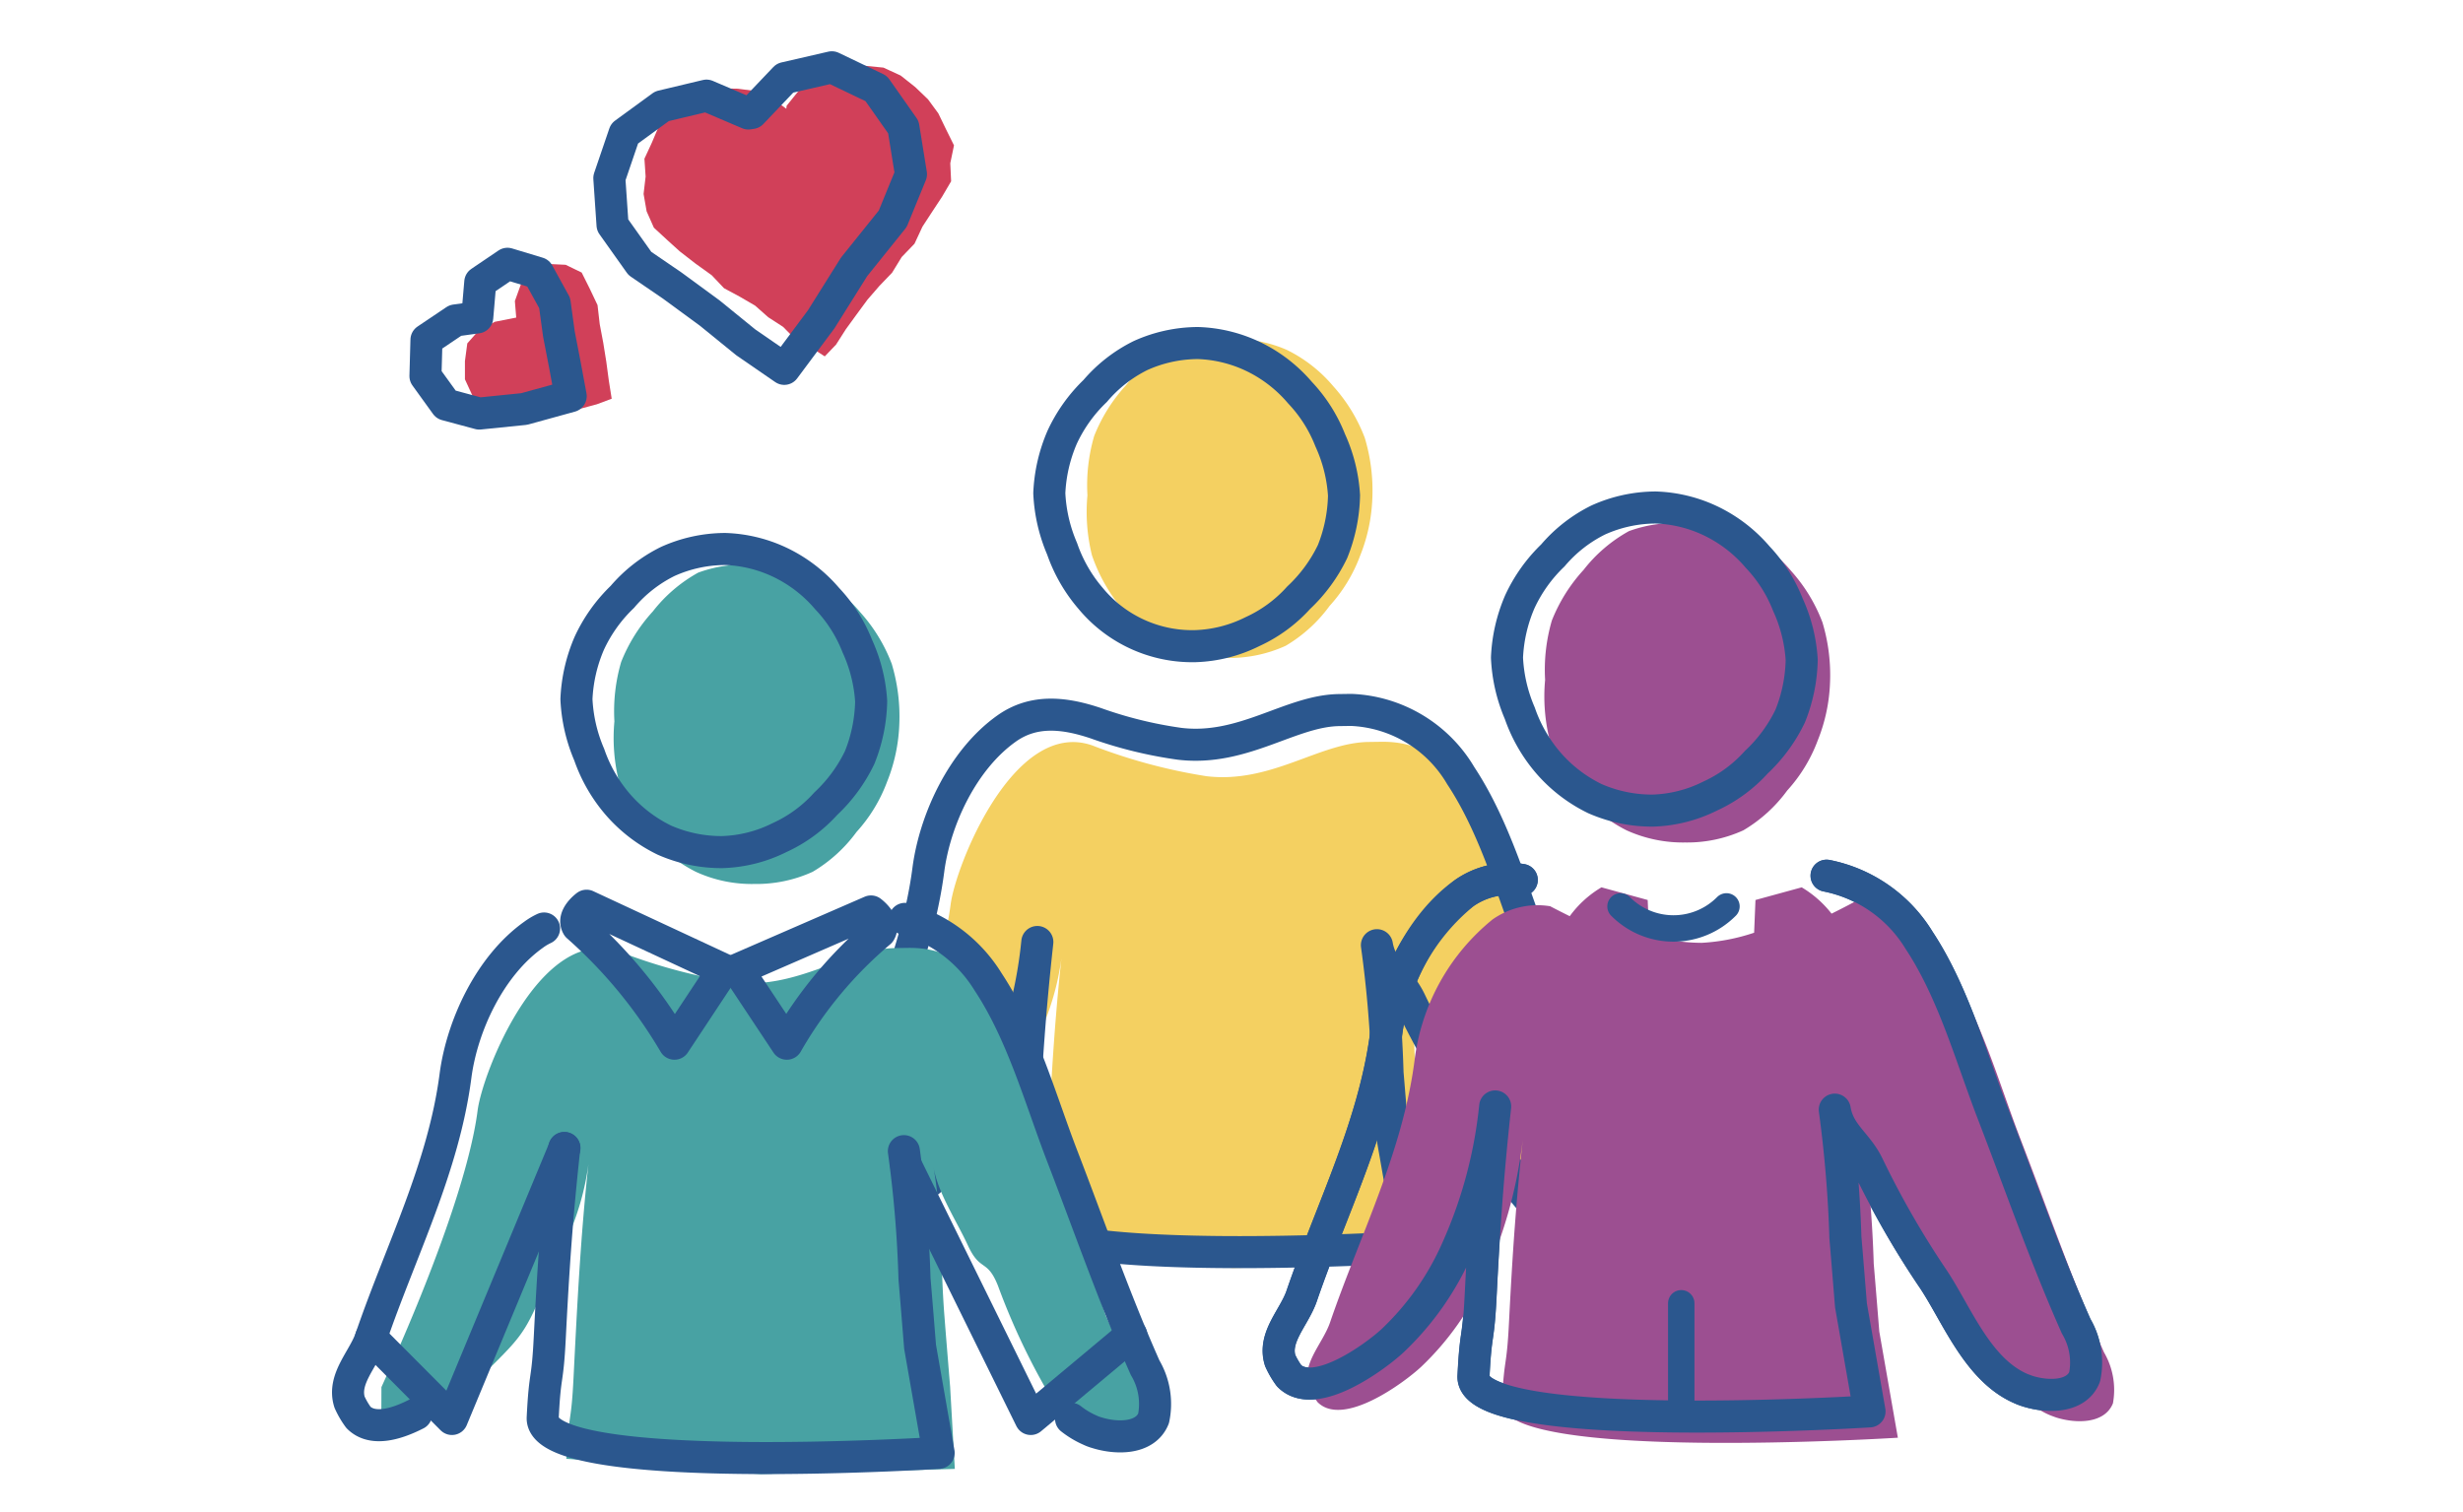 <?xml version="1.0" encoding="utf-8" ?>
<!DOCTYPE svg PUBLIC "-//W3C//DTD SVG 1.1//EN" "http://www.w3.org/Graphics/SVG/1.1/DTD/svg11.dtd">
<svg xmlns="http://www.w3.org/2000/svg" id="Layer_1" data-name="Layer 1" viewBox="0 0 146 89.664"><defs><style>.cls-1{fill:#d14059;}.cls-1,.cls-3,.cls-4,.cls-7{fill-rule:evenodd;}.cls-2,.cls-6{fill:none;stroke:#2b578e;stroke-linecap:round;stroke-linejoin:round;}.cls-2{stroke-width:1.9px;}.cls-3{fill:#f4d061;}.cls-4,.cls-5{fill:#9c4f91;}.cls-6{stroke-width:1.566px;}.cls-7{fill:#48a2a3;}</style></defs><title>Artboard 1 copy 5</title><g id="Group-45"><polygon id="Path" class="cls-1" points="46.63 6.269 46.61 6.449 45.77 5.819 44.79 5.399 43.73 5.259 42.65 5.239 41.69 5.749 40.65 6.029 39.76 6.649 39.06 7.469 38.64 8.459 38.2 9.409 38.27 10.469 38.15 11.499 38.33 12.529 38.76 13.499 39.54 14.219 40.29 14.899 41.23 15.629 42.19 16.319 42.92 17.089 43.85 17.589 44.76 18.119 45.54 18.809 46.42 19.379 47.17 20.139 48.11 20.629 48.89 21.129 49.56 20.429 50.14 19.519 50.78 18.639 51.42 17.769 52.13 16.949 52.88 16.169 53.45 15.239 54.21 14.449 54.68 13.439 55.28 12.519 55.84 11.669 56.38 10.749 56.33 9.679 56.55 8.619 56.07 7.649 55.62 6.719 55.01 5.889 54.26 5.169 53.39 4.479 52.37 4.009 51.26 3.899 50.15 3.659 49.13 4.169 48.04 4.519 47.33 5.399 46.63 6.269"/><polygon id="Path-2" data-name="Path" class="cls-1" points="30.6 18.829 29.33 19.079 28.39 19.579 27.7 20.359 27.56 21.409 27.56 22.489 28.02 23.489 28.79 24.229 29.71 24.779 30.79 24.709 31.7 24.659 32.61 24.629 33.53 24.509 34.45 24.219 35.38 23.969 36.26 23.639 36.09 22.569 35.94 21.449 35.76 20.329 35.55 19.219 35.42 18.089 34.96 17.119 34.48 16.159 33.53 15.699 32.49 15.649 31.52 15.999 30.88 16.849 30.52 17.849 30.6 18.829"/><polygon id="Path-3" data-name="Path" class="cls-2" points="44.56 6.699 44.36 6.729 41.88 5.669 39.24 6.299 37.02 7.919 36.12 10.559 36.31 13.339 37.93 15.619 39.86 16.939 42.07 18.559 44.21 20.299 46.49 21.869 48.68 18.929 50.63 15.819 52.92 12.969 54 10.329 53.55 7.539 51.94 5.249 49.31 3.989 46.53 4.629 44.56 6.699"/><polygon id="Path-4" data-name="Path" class="cls-2" points="28.29 18.819 26.99 18.999 25.28 20.149 25.22 22.299 26.44 23.989 28.41 24.519 31.07 24.249 33.83 23.489 33.48 21.609 33.13 19.799 32.88 17.969 31.9 16.189 30.08 15.639 28.47 16.729 28.29 18.819"/><path id="Path-5" data-name="Path" class="cls-3" d="M72.76,39.009a8.026,8.026,0,0,0,3.45-.72,8.692,8.692,0,0,0,2.6-2.36,9.152,9.152,0,0,0,1.81-2.97,10.122,10.122,0,0,0,.73-3.45,10.852,10.852,0,0,0-.45-3.55,9.69,9.69,0,0,0-1.85-3.04,8.519,8.519,0,0,0-2.76-2.17,7.657,7.657,0,0,0-3.39-.64,7.867,7.867,0,0,0-3.47.44,8.797,8.797,0,0,0-2.69,2.3,9.763,9.763,0,0,0-1.88,3,10.415,10.415,0,0,0-.4,3.52,10.684,10.684,0,0,0,.27,3.56,10.068,10.068,0,0,0,1.76,3.14,8.823,8.823,0,0,0,2.8,2.22,8.084,8.084,0,0,0,3.47.72"/><path id="Path-6" data-name="Path" class="cls-3" d="M93.59,65.789s-3.39-10.05-5.57-15.85c-1.28-3.42-2.56-6.01-6.16-5.96,0,0-.69.01-.7.01-2.94.02-5.79,2.49-9.65,2.03a32.808,32.808,0,0,1-6.78-1.83c-4.63-1.59-8.08,7.12-8.38,9.44-.46,3.59-2.65,9.7-5.7,16.39l-.01,2.84a10.381,10.381,0,0,0,4.9-2.44c2.81-2.85,3.34-3.11,4.26-5.15,1.38-3.09,2.67-5.13,3.12-8.46-.46,4.19-.67,8.4-.88,12.61-.14,2.85-.28,2-.43,4.85l11.48.91,11.55-.31-.28-4.88s-.29-3.54-.33-4.1c-.25-3.06-.12-5.8-.65-8.89.26,1.51,1.38,3.2,2.03,4.61.74,1.61,1.14.77,1.79,2.41a40.39,40.39,0,0,0,4.36,8.56c.21.32,4.19-.91,4.45-1.37Z"/><path id="Path-7" data-name="Path" class="cls-2" d="M93.06,72.729a2.366,2.366,0,0,1-.4-.15c-2.55-1.1-3.77-4.33-5.16-6.44a51.9,51.9,0,0,1-3.88-6.73c-.64-1.38-1.74-1.88-2-3.37a69.574,69.574,0,0,1,.63,7.58c.05.55.33,4.02.33,4.02l1.1,6.29s-23.64,1.49-23.47-2.09c.14-2.8.28-1.96.42-4.76.21-4.13.41-7.11.86-11.23a27.134,27.134,0,0,1-2.26,8.46,16.694,16.694,0,0,1-3.8,5.41c-1.04.96-4.64,3.62-6.15,2.1a4.905,4.905,0,0,1-.53-.91c-.43-1.38.83-2.53,1.27-3.81,1.77-5.17,4.3-10.07,5.01-15.53.39-2.98,2.04-6.53,4.63-8.37,1.64-1.17,3.48-.93,5.3-.32a24.891,24.891,0,0,0,4.97,1.22c3.79.45,6.59-1.98,9.48-2,.01,0,.68-.01.68-.01a7.909,7.909,0,0,1,6.5,3.9c2.03,3.07,3.08,6.9,4.38,10.29,1.62,4.2,3.1,8.47,4.93,12.59a4.211,4.211,0,0,1,.5,3.01C95.94,73.109,94.23,73.099,93.06,72.729Z"/><path id="Path-8" data-name="Path" class="cls-2" d="M70.86,38.309a8.129,8.129,0,0,0,3.38-.86,8.346,8.346,0,0,0,2.74-2.01,9.2,9.2,0,0,0,2.01-2.74,9.422,9.422,0,0,0,.68-3.33,9.214,9.214,0,0,0-.82-3.27,8.739,8.739,0,0,0-1.79-2.82,8.457,8.457,0,0,0-2.67-2.09,8.189,8.189,0,0,0-3.37-.85,8.32,8.32,0,0,0-3.41.74,8.423,8.423,0,0,0-2.69,2.1,9.088,9.088,0,0,0-1.96,2.75,9.37,9.37,0,0,0-.76,3.31,9.417,9.417,0,0,0,.76,3.3,9.035,9.035,0,0,0,1.69,2.94,7.812,7.812,0,0,0,6.21,2.83Z"/><path id="Path-9" data-name="Path" class="cls-4" d="M99.89,49.949a8.026,8.026,0,0,0,3.45-.72,8.692,8.692,0,0,0,2.6-2.36,9.152,9.152,0,0,0,1.81-2.97,10.122,10.122,0,0,0,.73-3.45,10.852,10.852,0,0,0-.45-3.55,9.69,9.69,0,0,0-1.85-3.04,8.519,8.519,0,0,0-2.76-2.17,7.657,7.657,0,0,0-3.39-.64,7.867,7.867,0,0,0-3.47.44,8.797,8.797,0,0,0-2.69,2.3,9.763,9.763,0,0,0-1.88,3,10.415,10.415,0,0,0-.4,3.52,10.684,10.684,0,0,0,.27,3.56,10.067,10.067,0,0,0,1.76,3.14,8.824,8.824,0,0,0,2.8,2.22,8.085,8.085,0,0,0,3.47.72"/><path id="Path-10" data-name="Path" class="cls-2" d="M108.27,51.919a8.307,8.307,0,0,1,5.48,3.83c2.03,3.07,3.08,6.9,4.38,10.29,1.62,4.2,3.1,8.47,4.93,12.59a4.211,4.211,0,0,1,.5,3.01c-.5,1.23-2.2,1.21-3.37.84a2.366,2.366,0,0,1-.4-.15c-2.55-1.1-3.77-4.33-5.16-6.44a51.902,51.902,0,0,1-3.88-6.73c-.64-1.38-1.74-1.88-2-3.37a69.574,69.574,0,0,1,.63,7.58c.05.55.33,4.02.33,4.02l1.1,6.29s-23.64,1.49-23.47-2.09c.14-2.8.28-1.96.42-4.76.21-4.13.41-7.11.86-11.23a27.134,27.134,0,0,1-2.26,8.46,16.694,16.694,0,0,1-3.8,5.41c-1.04.96-4.64,3.62-6.15,2.1a4.905,4.905,0,0,1-.53-.91c-.43-1.38.83-2.53,1.27-3.81,1.77-5.17,4.3-10.07,5.01-15.53.39-2.98,2.04-6.53,4.63-8.37a4.69,4.69,0,0,1,3.41-.78"/><path id="Path-11" data-name="Path" class="cls-2" d="M97.99,48.059a8.129,8.129,0,0,0,3.38-.86,8.346,8.346,0,0,0,2.74-2.01,9.2,9.2,0,0,0,2.01-2.74,9.422,9.422,0,0,0,.68-3.33,9.214,9.214,0,0,0-.82-3.27,8.739,8.739,0,0,0-1.79-2.82,8.457,8.457,0,0,0-2.67-2.09,8.189,8.189,0,0,0-3.37-.85,8.32,8.32,0,0,0-3.41.74,8.423,8.423,0,0,0-2.69,2.1,9.088,9.088,0,0,0-1.96,2.75,9.37,9.37,0,0,0-.76,3.31,9.417,9.417,0,0,0,.76,3.3,9.035,9.035,0,0,0,1.69,2.94,8.643,8.643,0,0,0,2.76,2.12A8.418,8.418,0,0,0,97.99,48.059Z"/><path id="Path-12" data-name="Path" class="cls-5" d="M124.72,80.179c-1.83-4.12-3.31-8.39-4.93-12.59-1.31-3.39-2.35-7.22-4.38-10.29a8.307,8.307,0,0,0-5.48-3.83s-.53.29-1.36.7a6.406,6.406,0,0,0-1.77-1.56l-2.74.75-.08,1.94a11.726,11.726,0,0,1-3.11.6,10.835,10.835,0,0,1-3.11-.47l-.09-2.07-2.74-.75a6.269,6.269,0,0,0-1.88,1.71c-.71-.35-1.16-.59-1.16-.59a4.643,4.643,0,0,0-3.41.78,12.735,12.735,0,0,0-4.63,8.37c-.71,5.46-3.24,10.36-5.01,15.53-.44,1.27-1.7,2.43-1.27,3.81a5.149,5.149,0,0,0,.53.91c1.51,1.52,5.11-1.13,6.15-2.1a16.802,16.802,0,0,0,3.8-5.41,27.41,27.41,0,0,0,2.26-8.46c-.45,4.12-.65,7.1-.86,11.23-.14,2.8-.28,1.96-.42,4.76-.18,3.58,23.47,2.09,23.47,2.09l-1.1-6.29s-.28-3.48-.33-4.02a72.163,72.163,0,0,0-.63-7.58c.25,1.49,1.36,1.99,2,3.37a52.394,52.394,0,0,0,3.88,6.73c1.39,2.12,2.61,5.34,5.16,6.44.12.05.26.1.4.15,1.17.37,2.88.39,3.37-.84A4.423,4.423,0,0,0,124.72,80.179Z"/><path id="Path-13" data-name="Path" class="cls-6" d="M96.06,53.739a4.424,4.424,0,0,0,6.28,0"/><path id="Path-14" data-name="Path" class="cls-2" d="M90.21,52.169a4.644,4.644,0,0,0-3.41.78,12.735,12.735,0,0,0-4.63,8.37c-.71,5.46-3.24,10.36-5.01,15.53-.44,1.27-1.7,2.43-1.27,3.81a5.149,5.149,0,0,0,.53.91c1.51,1.52,5.11-1.13,6.15-2.1a16.801,16.801,0,0,0,3.8-5.41,27.41,27.41,0,0,0,2.26-8.46c-.45,4.12-.65,7.1-.86,11.23-.14,2.8-.28,1.96-.42,4.76-.18,3.58,23.47,2.09,23.47,2.09l-1.1-6.29s-.28-3.48-.33-4.02a72.163,72.163,0,0,0-.63-7.58c.25,1.49,1.36,1.99,2,3.37a53.601,53.601,0,0,0,3.88,6.73c1.39,2.12,2.61,5.34,5.16,6.44.12.05.26.1.4.15,1.17.37,2.88.39,3.37-.84a4.211,4.211,0,0,0-.5-3.01c-1.83-4.12-3.31-8.39-4.93-12.59-1.31-3.39-2.35-7.22-4.38-10.29a8.307,8.307,0,0,0-5.48-3.83"/><line id="Path-15" data-name="Path" class="cls-6" x1="99.66" y1="77.269" x2="99.66" y2="83.669"/><path id="Path-16" data-name="Path" class="cls-7" d="M65.55,78.009s-3.39-10.05-5.57-15.85c-1.28-3.42-2.56-6.01-6.16-5.96,0,0-.69.01-.7.01-2.94.02-5.79,2.49-9.65,2.03a32.808,32.808,0,0,1-6.78-1.83c-4.63-1.59-8.08,7.12-8.38,9.44-.46,3.59-2.65,9.7-5.7,16.39l-.01,2.84a10.381,10.381,0,0,0,4.9-2.44c2.81-2.85,3.34-3.11,4.26-5.15,1.38-3.09,2.67-5.13,3.12-8.46-.46,4.19-.67,8.4-.88,12.61-.14,2.85-.28,2-.43,4.85l11.48.91,11.55-.31-.28-4.88s-.29-3.54-.33-4.1c-.25-3.06-.12-5.8-.65-8.89.26,1.51,1.38,3.2,2.03,4.61.74,1.61,1.14.77,1.79,2.41a40.391,40.391,0,0,0,4.36,8.56c.21.32,4.6-.24,4.86-.7Z"/><path id="Path-17" data-name="Path" class="cls-7" d="M44.72,52.409a8.026,8.026,0,0,0,3.45-.72,8.692,8.692,0,0,0,2.6-2.36,9.152,9.152,0,0,0,1.81-2.97,10.122,10.122,0,0,0,.73-3.45,10.852,10.852,0,0,0-.45-3.55,9.69,9.69,0,0,0-1.85-3.04,8.519,8.519,0,0,0-2.76-2.17,7.657,7.657,0,0,0-3.39-.64,7.867,7.867,0,0,0-3.47.44,8.797,8.797,0,0,0-2.69,2.3,9.763,9.763,0,0,0-1.88,3,10.415,10.415,0,0,0-.4,3.52,10.684,10.684,0,0,0,.27,3.56,10.068,10.068,0,0,0,1.76,3.14,8.823,8.823,0,0,0,2.8,2.22,7.94,7.94,0,0,0,3.47.72"/><path id="Path-18" data-name="Path" class="cls-2" d="M24.67,83.839c-1.27.65-2.63.99-3.42.2a4.904,4.904,0,0,1-.53-.91c-.43-1.38.83-2.53,1.27-3.81,1.77-5.17,4.3-10.07,5.01-15.53.39-2.98,2.04-6.53,4.63-8.37a3.624,3.624,0,0,1,.62-.37"/><path id="Path-19" data-name="Path" class="cls-2" d="M53.58,68.249a69.574,69.574,0,0,1,.63,7.58c.05.55.33,4.02.33,4.02l1.1,6.29s-23.64,1.49-23.47-2.09c.14-2.8.28-1.96.42-4.76.21-4.13.41-7.11.86-11.23"/><path id="Path-20" data-name="Path" class="cls-2" d="M53.64,54.479a8.51,8.51,0,0,1,4.93,3.73c2.03,3.07,3.08,6.9,4.38,10.29,1.62,4.2,3.1,8.47,4.93,12.59a4.211,4.211,0,0,1,.5,3.01c-.5,1.23-2.2,1.21-3.37.84a2.366,2.366,0,0,1-.4-.15,5.113,5.113,0,0,1-1.12-.67"/><path id="Path-21" data-name="Path" class="cls-2" d="M42.83,50.519a8.129,8.129,0,0,0,3.38-.86,8.346,8.346,0,0,0,2.74-2.01,9.2,9.2,0,0,0,2.01-2.74,9.422,9.422,0,0,0,.68-3.33,9.214,9.214,0,0,0-.82-3.27,8.739,8.739,0,0,0-1.79-2.82,8.457,8.457,0,0,0-2.67-2.09,8.189,8.189,0,0,0-3.37-.85,8.32,8.32,0,0,0-3.41.74,8.423,8.423,0,0,0-2.69,2.1,9.088,9.088,0,0,0-1.96,2.75,9.37,9.37,0,0,0-.76,3.31,9.417,9.417,0,0,0,.76,3.3,9.035,9.035,0,0,0,1.69,2.94,8.644,8.644,0,0,0,2.76,2.12A8.384,8.384,0,0,0,42.83,50.519Z"/><path id="Path-22" data-name="Path" class="cls-2" d="M34.24,54.919a28.613,28.613,0,0,1,5.74,6.96l2.91-4.4-8.12-3.78S33.89,54.339,34.24,54.919Z"/><path id="Path-23" data-name="Path" class="cls-2" d="M52.16,55.259a24.666,24.666,0,0,0-5.52,6.62l-2.92-4.4,7.91-3.44S52.5,54.679,52.16,55.259Z"/><polyline id="Path-24" data-name="Path" class="cls-2" points="67.06 79.149 61.1 84.129 53.73 69.159"/><polyline id="Path-25" data-name="Path" class="cls-2" points="21.99 79.309 26.79 84.129 33.46 68.069"/></g></svg>